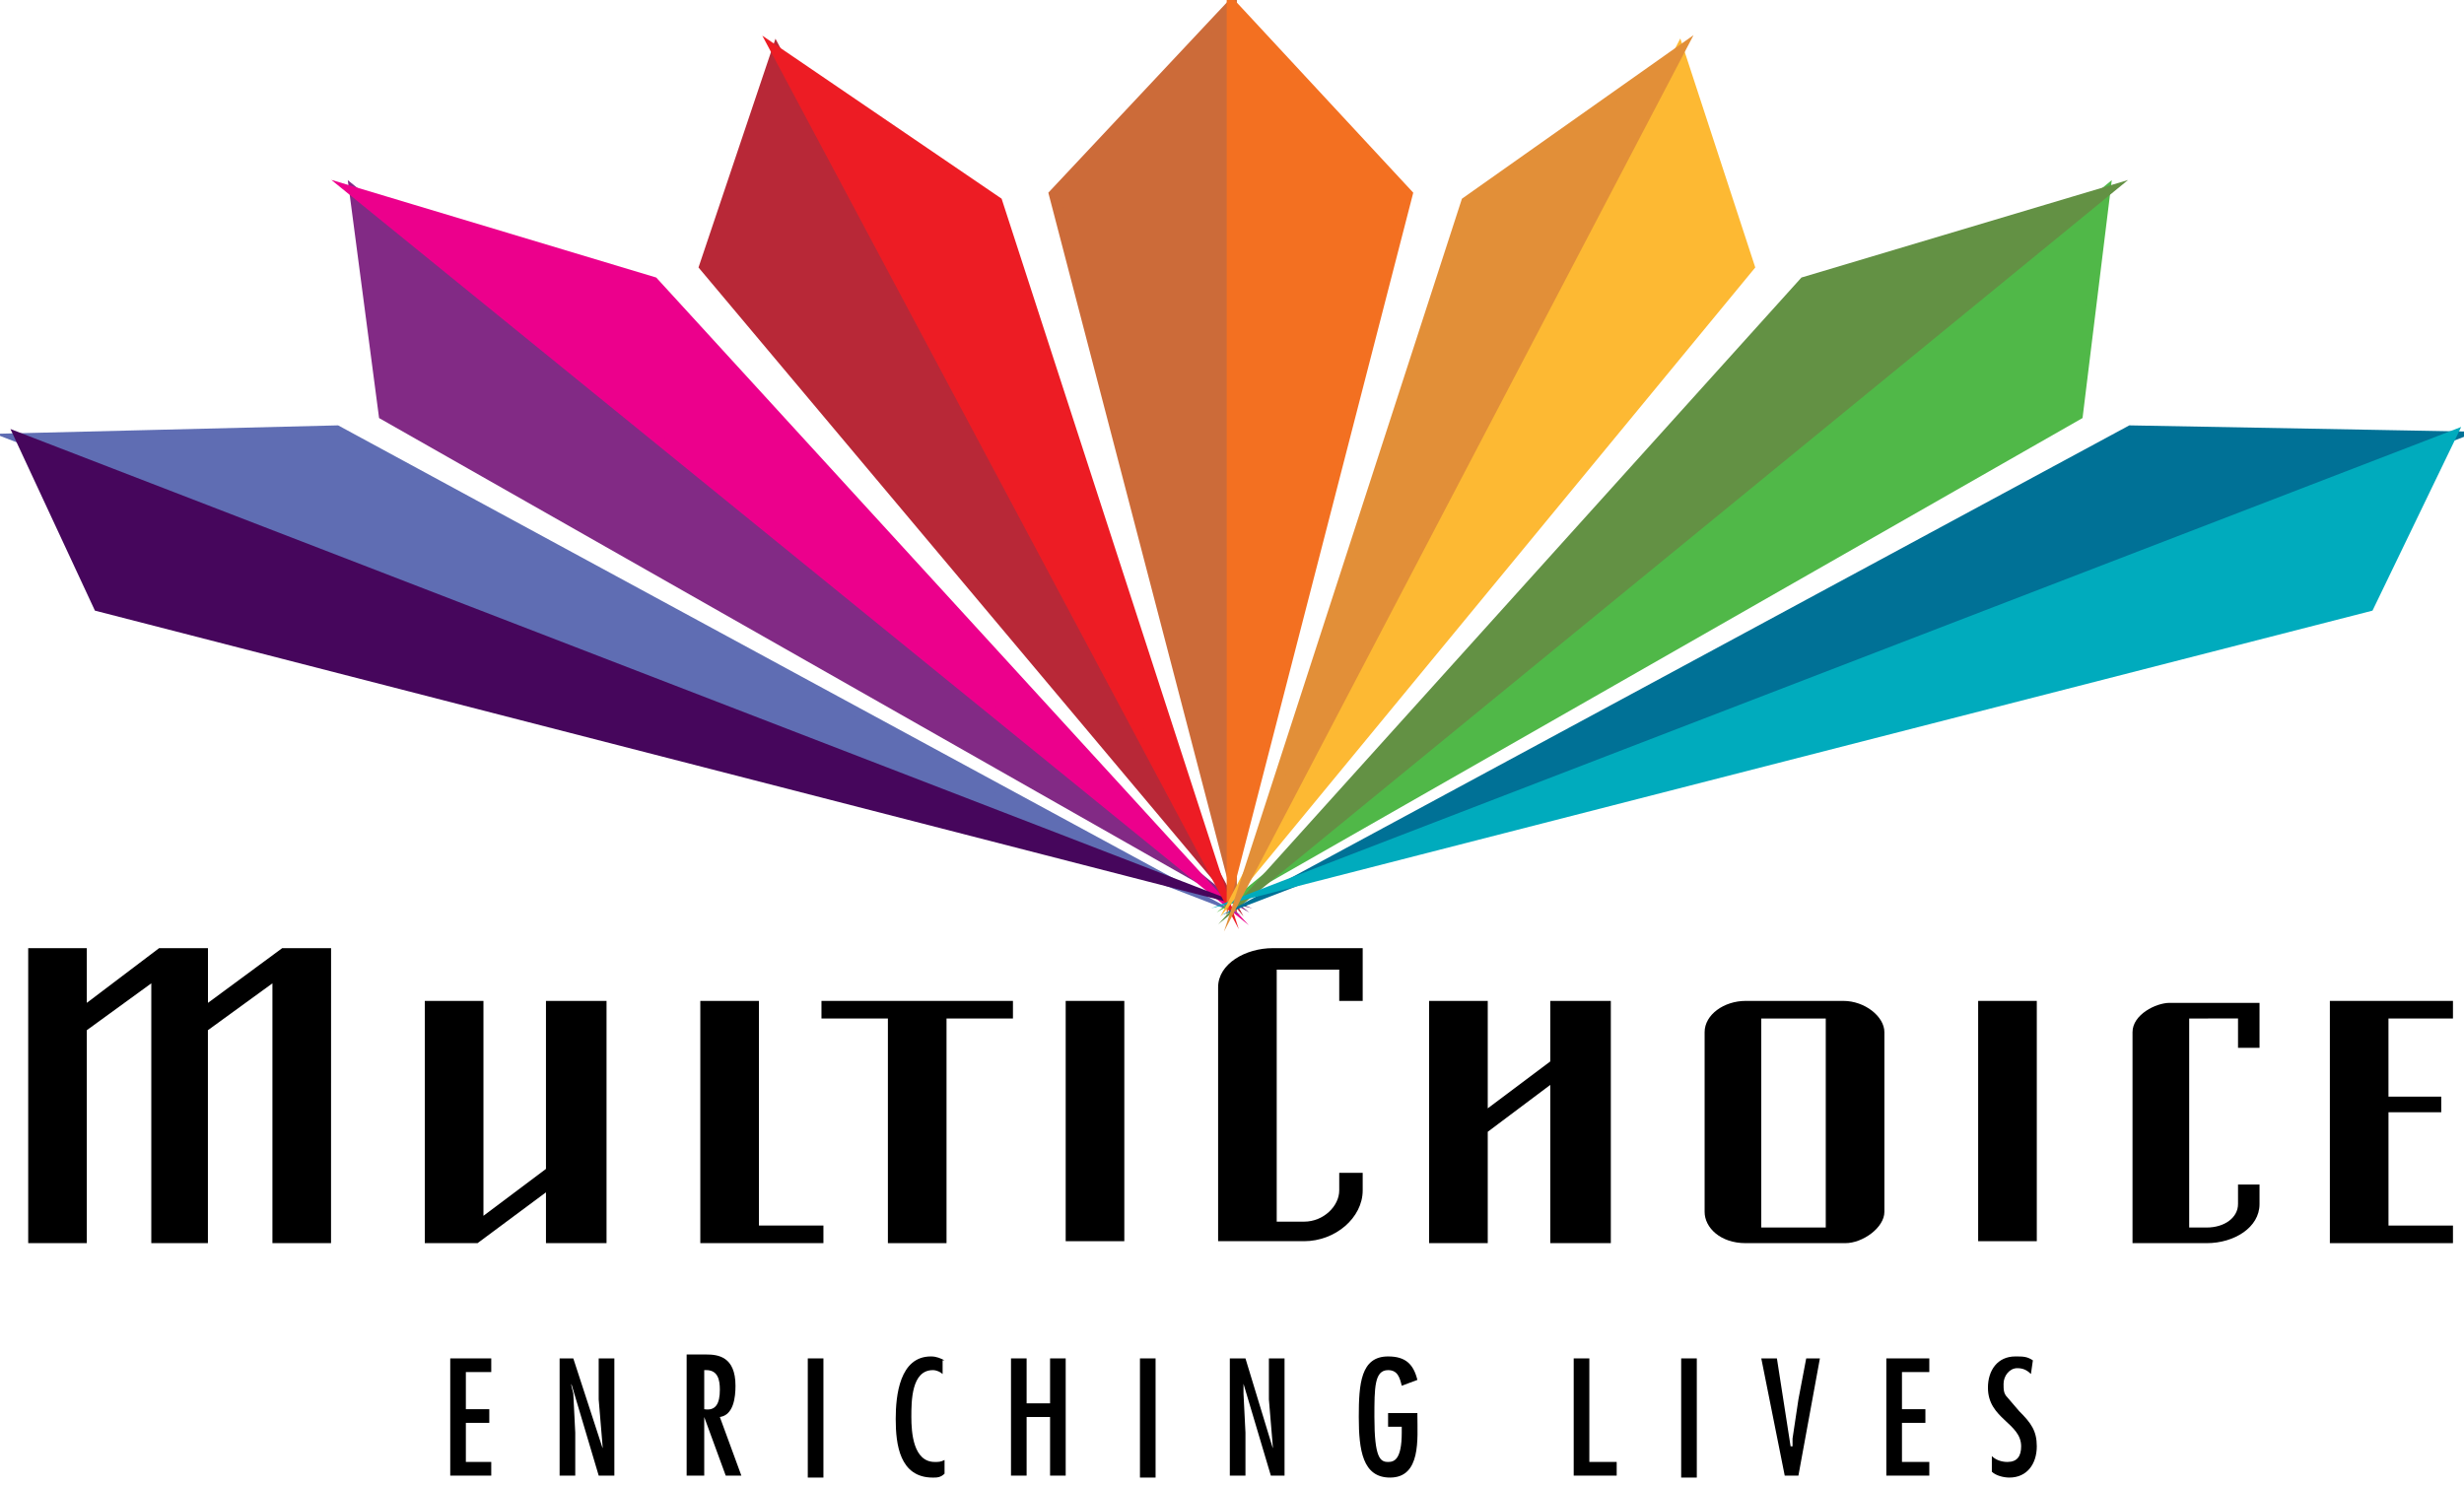 <svg width="121" height="73" viewBox="0 0 121 73" fill="none" xmlns="http://www.w3.org/2000/svg">
<g clip-path="url(#clip0_3646_371)">
<path d="M60.489 0.226L51.757 9.534L60.489 43.02V0.226Z" fill="#CC6B39"/>
<path d="M60.489 0.226L51.757 9.534L60.489 43.02V0.226Z" stroke="#CC6B39" stroke-width="0.5" stroke-miterlimit="50"/>
<path d="M17.408 9.438L18.847 20.377L58.858 43.117L17.408 9.438Z" fill="#822A85"/>
<path d="M17.408 9.438L18.847 20.377L58.858 43.117L17.408 9.438Z" stroke="#822A85" stroke-width="0.5" stroke-miterlimit="50"/>
<path d="M58.858 43.117L32.088 13.851L17.408 9.438L58.858 43.117Z" fill="#EC008C"/>
<path d="M58.858 43.117L32.088 13.851L17.408 9.438L58.858 43.117Z" stroke="#EC008C" stroke-width="0.5" stroke-miterlimit="50"/>
<path d="M57.419 43.308L16.544 21.144L1 21.527L57.419 43.308Z" fill="#5F6DB3"/>
<path d="M57.419 43.308L16.544 21.144L1 21.527L57.419 43.308Z" stroke="#5F6DB3" stroke-width="0.5" stroke-miterlimit="50"/>
<path d="M1 21.528L4.838 29.779L57.418 43.309L1 21.528Z" fill="#46065C"/>
<path d="M1 21.528L4.838 29.779L57.418 43.309L1 21.528Z" stroke="#46065C" stroke-width="0.5" stroke-miterlimit="50"/>
<path d="M38.133 2.53L34.583 13.084L59.721 43.02L38.133 2.53Z" fill="#B82837"/>
<path d="M38.133 2.53L34.583 13.084L59.721 43.02L38.133 2.53Z" stroke="#B82837" stroke-width="0.5" stroke-miterlimit="50"/>
<path d="M59.721 43.02L48.975 9.917L38.133 2.529L59.721 43.02Z" fill="#ED1C24"/>
<path d="M59.721 43.02L48.975 9.917L38.133 2.529L59.721 43.02Z" stroke="#ED1C24" stroke-width="0.5" stroke-miterlimit="50"/>
<path d="M60.49 0.226L69.125 9.534L60.489 43.02L60.49 0.226Z" fill="#F37021"/>
<path d="M60.49 0.226L69.125 9.534L60.489 43.02L60.49 0.226Z" stroke="#F37021" stroke-width="0.5" stroke-miterlimit="50"/>
<path d="M103.379 9.438L102.035 20.377L62.216 43.117L103.379 9.438Z" fill="#50B848"/>
<path d="M103.379 9.438L102.035 20.377L62.216 43.117L103.379 9.438Z" stroke="#50B848" stroke-width="0.5" stroke-miterlimit="50"/>
<path d="M62.216 43.117L88.602 13.851L103.379 9.438L62.216 43.117Z" fill="#639144"/>
<path d="M62.216 43.117L88.602 13.851L103.379 9.438L62.216 43.117Z" stroke="#639144" stroke-width="0.5" stroke-miterlimit="50"/>
<path d="M63.56 43.308L104.626 21.144L120.362 21.432L63.56 43.308Z" fill="#007196"/>
<path d="M63.56 43.308L104.626 21.144L120.362 21.432L63.56 43.308Z" stroke="#007196" stroke-width="0.5" stroke-miterlimit="50"/>
<path d="M120.362 21.431L116.332 29.779L63.559 43.309L120.362 21.431Z" fill="#00ABBD"/>
<path d="M120.362 21.431L116.332 29.779L63.559 43.309L120.362 21.431Z" stroke="#00ABBD" stroke-width="0.5" stroke-miterlimit="50"/>
<path d="M82.462 2.53L85.916 13.084L61.257 43.02L82.462 2.53Z" fill="#FDB933"/>
<path d="M82.462 2.53L85.916 13.084L61.257 43.02L82.462 2.53Z" stroke="#FDB933" stroke-width="0.5" stroke-miterlimit="50"/>
<path d="M61.257 43.02L72.003 9.917L82.462 2.529L61.257 43.02Z" fill="#E28F38"/>
<path d="M61.257 43.02L72.003 9.917L82.462 2.529L61.257 43.02Z" stroke="#E28F38" stroke-width="0.5" stroke-miterlimit="50"/>
<path d="M22.11 66.72V72.477H24.124V71.805H22.877V69.886H24.028V69.215H22.877V67.391H24.124V66.72H22.11Z" fill="black"/>
<path d="M28.058 68.063V67.967L29.401 72.477H30.169V66.72H29.4V68.735L29.592 71.038V71.134L28.153 66.72H27.481V72.477H28.249V70.366L28.153 68.446L28.058 68.063Z" fill="black"/>
<path d="M34.583 72.477V69.599L35.638 72.477H36.406L35.35 69.599C36.022 69.503 36.118 68.639 36.118 68.063C36.118 66.624 35.254 66.528 34.678 66.528H33.719V72.477H34.583ZM34.583 69.215V67.295H34.679C35.254 67.295 35.35 67.775 35.35 68.255C35.35 68.927 35.158 69.311 34.583 69.215Z" fill="black"/>
<path d="M39.668 72.573V66.72H40.436V72.573H39.668Z" fill="black"/>
<path d="M46.384 66.816C46.192 66.72 46 66.624 45.713 66.624C44.177 66.624 43.986 68.544 43.986 69.694C43.986 70.942 44.177 72.574 45.809 72.574C46 72.574 46.192 72.574 46.384 72.381V71.71C46.192 71.806 46.096 71.806 45.904 71.806C44.849 71.806 44.754 70.366 44.754 69.599C44.754 68.831 44.754 67.296 45.809 67.296C46 67.296 46.192 67.392 46.289 67.488V66.816H46.384Z" fill="black"/>
<path d="M49.647 66.72V72.477H50.414V69.598H51.566V72.477H52.333V66.72H51.566V68.927H50.414V66.72H49.647Z" fill="black"/>
<path d="M55.98 72.573V66.72H56.747V72.573H55.98Z" fill="black"/>
<path d="M61.065 67.967L62.408 72.477H63.08V66.72H62.312V68.735L62.504 71.038V71.134L61.161 66.72H60.393V72.477H61.161V70.366L61.065 68.446V67.967Z" fill="black"/>
<path d="M68.165 69.407V70.078H68.836V70.366C68.836 71.71 68.453 71.806 68.165 71.806C67.781 71.806 67.493 71.614 67.493 69.599C67.493 68.159 67.493 67.296 68.165 67.296C68.645 67.296 68.741 67.68 68.836 68.063L69.604 67.776C69.412 67.008 69.028 66.624 68.164 66.624C66.822 66.624 66.726 67.968 66.726 69.599C66.726 71.229 66.917 72.573 68.261 72.573C69.796 72.573 69.604 70.654 69.604 69.503V69.407H68.165Z" fill="black"/>
<path d="M77.28 66.72V72.477H79.391V71.805H78.048V66.72H77.28Z" fill="black"/>
<path d="M82.558 72.573V66.72H83.325V72.573H82.558Z" fill="black"/>
<path d="M86.492 66.72L87.643 72.477H88.315L89.37 66.72H88.698L88.315 68.735L88.027 70.654V71.038H87.931L87.259 66.72H86.492Z" fill="black"/>
<path d="M92.632 66.72V72.477H94.743V71.805H93.4V69.886H94.551V69.215H93.4V67.391H94.743V66.72H92.632Z" fill="black"/>
<path d="M99.829 66.816C99.541 66.624 99.349 66.624 98.965 66.624C98.102 66.624 97.622 67.296 97.622 68.159C97.622 69.695 99.253 69.887 99.253 71.038C99.253 71.518 99.061 71.806 98.581 71.806C98.294 71.806 98.006 71.71 97.814 71.518V72.285C98.006 72.477 98.389 72.573 98.677 72.573C99.541 72.573 100.021 71.901 100.021 71.038C100.021 70.27 99.733 69.887 99.157 69.311L98.581 68.639C98.389 68.447 98.389 68.255 98.389 67.968C98.389 67.584 98.677 67.2 99.061 67.2C99.349 67.2 99.541 67.296 99.733 67.488L99.829 66.816Z" fill="black"/>
<path d="M29.785 49.161H26.811V57.413L23.741 59.716V49.16H20.861V61.058H23.452L26.811 58.563V61.058H29.785V49.161Z" fill="black"/>
<path d="M37.27 49.161H34.39V61.059H40.436V60.195H37.269L37.27 49.161Z" fill="black"/>
<path d="M16.256 61.059H13.378V48.298L10.21 50.6V61.059H7.43V48.298L4.263 50.6V61.059H1.385V46.57H4.263V49.257L7.813 46.57H10.213V49.257L13.858 46.57H16.258L16.256 61.059Z" fill="black"/>
<path d="M52.333 60.963V49.161H55.212V60.963H52.333Z" fill="black"/>
<path d="M40.34 49.161H49.743V50.025H46.481V61.059H43.602V50.025H40.34V49.161Z" fill="black"/>
<path d="M59.818 48.49C59.818 47.338 61.161 46.57 62.504 46.57H66.918V49.161H65.766V47.626H62.696V60.003H64.039C64.999 60.003 65.766 59.236 65.766 58.468V57.605H66.918V58.468C66.918 59.812 65.575 60.963 64.039 60.963H59.818V48.489V48.49Z" fill="black"/>
<path d="M70.18 49.161H73.059V54.438L76.129 52.135V49.161H79.103V61.059H76.129V53.287L73.059 55.59V61.059H70.18V49.161Z" fill="black"/>
<path d="M97.142 60.963V49.161H100.021V60.963H97.142Z" fill="black"/>
<path d="M107.505 50.025V60.291H108.368C109.232 60.291 109.903 59.811 109.903 59.14V58.18H110.959V59.14C110.959 60.291 109.711 61.059 108.369 61.059H104.722V50.696C104.722 49.833 105.873 49.257 106.545 49.257H110.959V51.464H109.903V50.024L107.505 50.025Z" fill="black"/>
<path d="M114.413 49.161H120.458V50.025H117.291V53.863H119.882V54.63H117.292V60.195H120.458V61.059H114.413V49.161Z" fill="black"/>
<path d="M90.521 49.161H85.724C84.668 49.161 83.709 49.833 83.709 50.696V59.524C83.709 60.291 84.476 61.059 85.724 61.059H90.617C91.481 61.059 92.537 60.291 92.537 59.524V50.696C92.537 49.929 91.577 49.161 90.521 49.161ZM86.491 50.025H89.658V60.291H86.491V50.025Z" fill="black"/>
</g>
<defs>
<clipPath id="clip0_3646_371">
<rect width="121" height="73" fill="white"/>
</clipPath>
</defs>
</svg>
